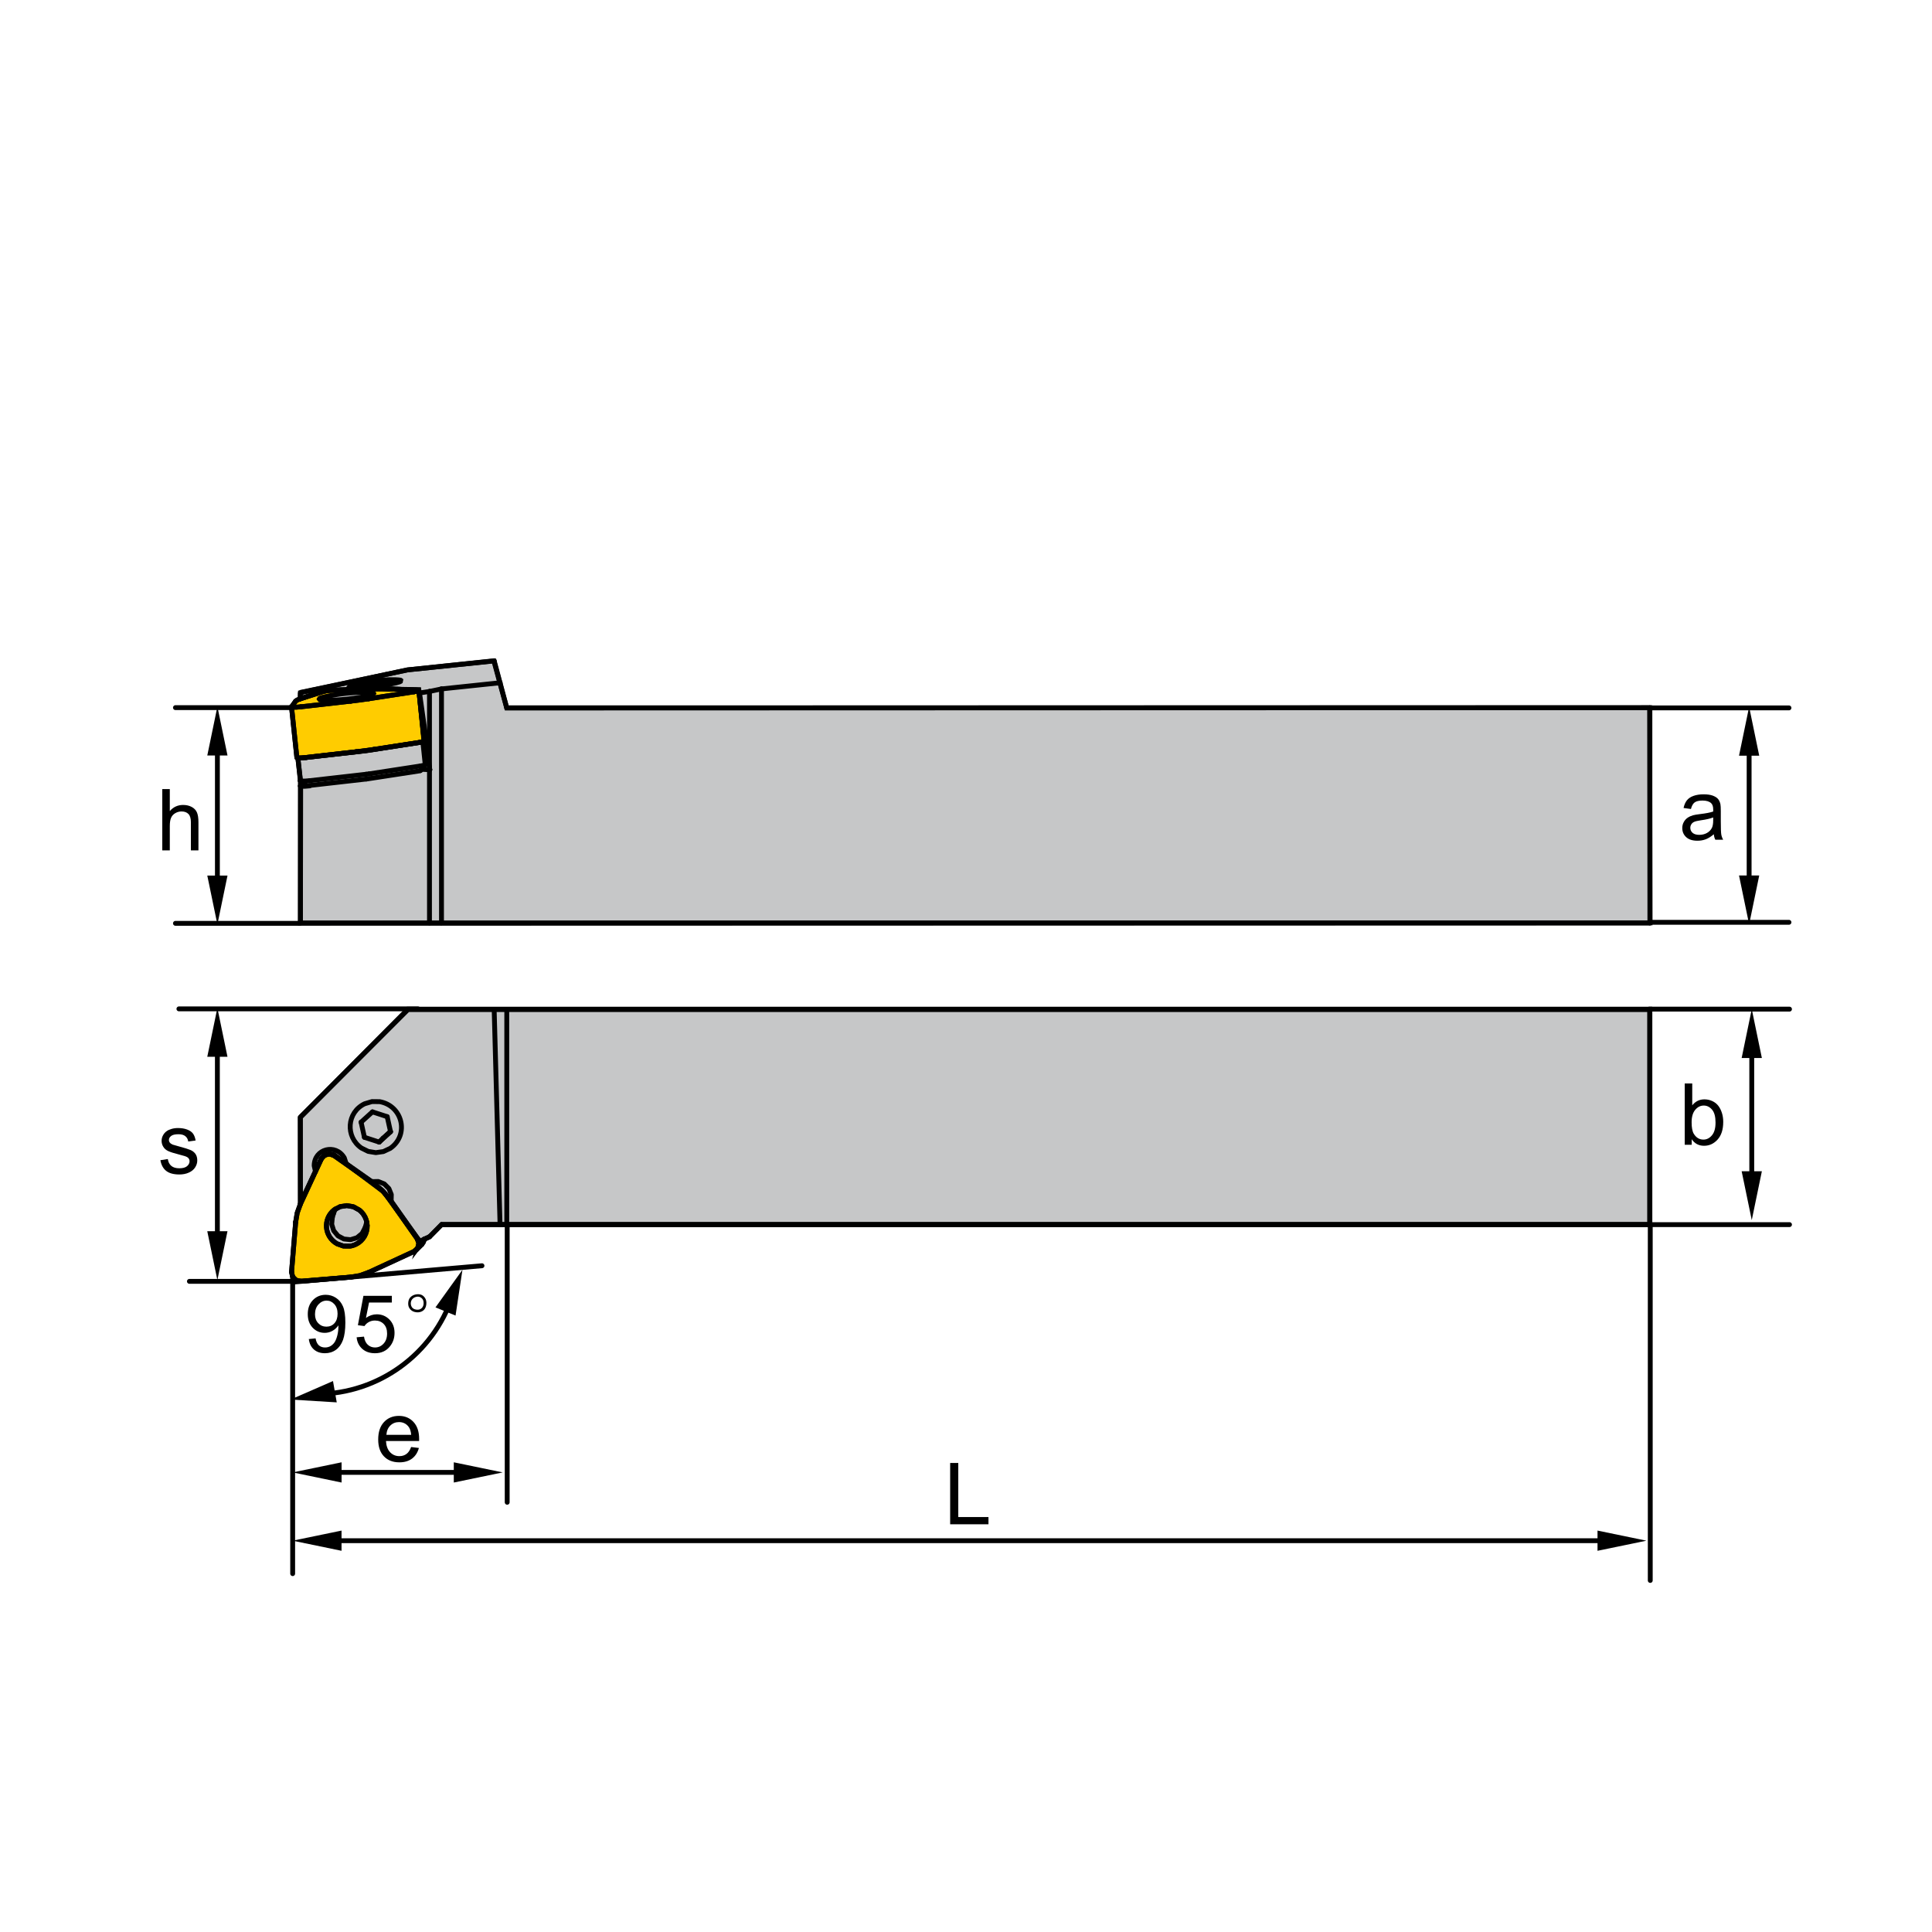 <?xml version="1.0" encoding="iso-8859-1"?>
<!-- Generator: Adobe Illustrator 27.1.1, SVG Export Plug-In . SVG Version: 6.00 Build 0)  -->
<svg version="1.1" xmlns="http://www.w3.org/2000/svg" xmlns:xlink="http://www.w3.org/1999/xlink" x="0px" y="0px"
	 viewBox="0 0 800 800" style="enable-background:new 0 0 800 800;" xml:space="preserve">
<g id="DRW_x5F_ZCC_x5F_Turning_x5F_Toolholder_x5F_PWLN_x5F_95.svg">
	<path style="fill:#FFCC00;" d="M125.732,474.44h49.648v37.768l-3.24,5.828l-22.531,10.152l-24.17,2.254
		c-3.29,0.324-4.815-1.129-4.554-4.351l1.84-22.594l2.304-6.493"/>
	<path style="fill:none;stroke:#FFED00;stroke-width:0.018;stroke-miterlimit:22.926;" d="M125.732,474.44h49.648v37.768
		l-3.24,5.828l-22.531,10.152l-24.17,2.254c-3.29,0.324-4.815-1.129-4.554-4.351l1.84-22.594l2.304-6.493L125.732,474.44z"/>
	<path style="fill:#C6C7C8;" d="M143.583,499.289c4.662,0,8.451,3.704,8.451,8.267c0,4.572-3.789,8.275-8.451,8.275
		c-4.662,0-8.451-3.703-8.451-8.275C135.132,502.993,138.921,499.289,143.583,499.289"/>
	<path style="fill:none;stroke:#000000;stroke-width:1.022;stroke-miterlimit:22.926;" d="M143.583,499.289
		c4.662,0,8.451,3.704,8.451,8.267c0,4.572-3.789,8.275-8.451,8.275c-4.662,0-8.451-3.703-8.451-8.275
		C135.132,502.993,138.921,499.289,143.583,499.289z"/>
	<polyline style="fill:#FFCC00;" points="125.88,288.46 140.91,284.149 177.599,284.324 177.599,323.33 138.584,323.33 
		122.933,313.619 120.678,292.73 122.564,290.084 	"/>
	<polygon style="fill:none;stroke:#FFED00;stroke-width:0.018;stroke-miterlimit:22.926;" points="125.88,288.46 140.91,284.149 
		177.599,284.324 177.599,323.33 138.584,323.33 122.933,313.619 120.678,292.73 122.564,290.084 	"/>
	<path style="fill:#C6C7C8;" d="M143.066,287.326c5.98-0.639,10.831-0.63,10.831,0.023c0,0.653-4.851,1.701-10.831,2.34
		c-5.976,0.639-10.827,0.63-10.827-0.023S137.09,287.969,143.066,287.326"/>
	<path style="fill:none;stroke:#000000;stroke-width:1.022;stroke-miterlimit:22.926;" d="M143.066,287.326
		c5.98-0.639,10.831-0.63,10.831,0.023c0,0.653-4.851,1.701-10.831,2.34c-5.976,0.639-10.827,0.63-10.827-0.023
		S137.09,287.969,143.066,287.326z"/>
	<polyline style="fill:#C6C7C8;" points="204.5,273.691 209.819,293.189 683.106,293.041 683.255,382.145 124.413,382.289 
		124.508,323.744 123.338,314.042 152.016,310.816 175.578,307.121 173.418,285.548 152.709,285.211 135.492,285.908 
		124.287,289.382 124.391,286.826 168.549,277.403 	"/>
	<g>
		<polygon style="fill:none;stroke:#000000;stroke-width:2;stroke-miterlimit:22.926;" points="204.5,273.691 209.819,293.189 
			683.106,293.041 683.255,382.145 124.413,382.289 124.508,323.744 123.338,314.042 152.016,310.816 175.578,307.121 
			173.418,285.548 152.709,285.211 135.492,285.908 124.287,289.382 124.391,286.826 168.549,277.403 		"/>
	</g>
	<path style="fill:#C6C7C8;" d="M168.896,417.875l514.215-0.004v89.105H182.936l-5.062,5.179l-2.174,1.035l-2.731,3.586l0.792-2.858
		l-14.814-20.326l-20.695-15.512c-1.566-0.572-4.104-0.211-5.269,1.967l-8.577,18.094l-0.076-35.464"/>
	<path style="fill:none;stroke:#000000;stroke-width:2;stroke-miterlimit:22.926;" d="M168.896,417.875l514.215-0.004v89.105
		H182.936l-5.062,5.179l-2.174,1.035l-2.731,3.586l0.792-2.858l-14.814-20.326l-20.695-15.512c-1.566-0.572-4.104-0.211-5.269,1.967
		l-8.577,18.094l-0.076-35.464L168.896,417.875z"/>
	<g>
		
			<line style="fill:none;stroke:#000000;stroke-width:2.011;stroke-linecap:round;stroke-linejoin:bevel;stroke-miterlimit:22.926;" x1="145.037" y1="283.969" x2="143.709" y2="285.593"/>
		
			<line style="fill:none;stroke:#000000;stroke-width:2.011;stroke-linecap:round;stroke-linejoin:bevel;stroke-miterlimit:22.926;" x1="123.369" y1="313.817" x2="124.364" y2="323.29"/>
		
			<line style="fill:none;stroke:#000000;stroke-width:2.011;stroke-linecap:round;stroke-linejoin:bevel;stroke-miterlimit:22.926;" x1="124.395" y1="323.33" x2="126.821" y2="325.274"/>
		
			<line style="fill:none;stroke:#000000;stroke-width:2.011;stroke-linecap:round;stroke-linejoin:bevel;stroke-miterlimit:22.926;" x1="176.078" y1="316.621" x2="175.088" y2="307.153"/>
		
			<line style="fill:none;stroke:#000000;stroke-width:2.011;stroke-linecap:round;stroke-linejoin:bevel;stroke-miterlimit:22.926;" x1="174.089" y1="319.078" x2="176.064" y2="316.661"/>
		
			<line style="fill:none;stroke:#000000;stroke-width:2.011;stroke-linecap:round;stroke-linejoin:bevel;stroke-miterlimit:22.926;" x1="120.714" y1="292.717" x2="122.924" y2="313.687"/>
		
			<line style="fill:none;stroke:#000000;stroke-width:2.011;stroke-linecap:round;stroke-linejoin:bevel;stroke-miterlimit:22.926;" x1="175.659" y1="306.883" x2="173.45" y2="285.909"/>
		
			<line style="fill:none;stroke:#000000;stroke-width:2.011;stroke-linecap:round;stroke-linejoin:bevel;stroke-miterlimit:22.926;" x1="120.714" y1="292.717" x2="122.924" y2="313.687"/>
		
			<line style="fill:none;stroke:#000000;stroke-width:2.011;stroke-linecap:round;stroke-linejoin:bevel;stroke-miterlimit:22.926;" x1="175.659" y1="306.883" x2="173.45" y2="285.909"/>
		
			<line style="fill:none;stroke:#000000;stroke-width:2.011;stroke-linecap:round;stroke-linejoin:bevel;stroke-miterlimit:22.926;" x1="154.226" y1="282.457" x2="149.514" y2="283.407"/>
		
			<line style="fill:none;stroke:#000000;stroke-width:2.011;stroke-linecap:round;stroke-linejoin:bevel;stroke-miterlimit:22.926;" x1="160.332" y1="282.03" x2="154.226" y2="282.457"/>
		
			<line style="fill:none;stroke:#000000;stroke-width:2.011;stroke-linecap:round;stroke-linejoin:bevel;stroke-miterlimit:22.926;" x1="161.714" y1="282.534" x2="160.332" y2="282.03"/>
		
			<line style="fill:none;stroke:#000000;stroke-width:2.011;stroke-linecap:round;stroke-linejoin:bevel;stroke-miterlimit:22.926;" x1="157.007" y1="283.483" x2="161.714" y2="282.534"/>
		
			<line style="fill:none;stroke:#000000;stroke-width:2.011;stroke-linecap:round;stroke-linejoin:bevel;stroke-miterlimit:22.926;" x1="150.9" y1="283.915" x2="157.007" y2="283.483"/>
		
			<line style="fill:none;stroke:#000000;stroke-width:2.011;stroke-linecap:round;stroke-linejoin:bevel;stroke-miterlimit:22.926;" x1="149.514" y1="283.407" x2="150.9" y2="283.915"/>
		
			<path style="fill:none;stroke:#000000;stroke-width:2.011;stroke-linecap:round;stroke-linejoin:bevel;stroke-miterlimit:22.926;" d="
			M155.612,284.086l-3.132,0.279l-2.839,0.153l-2.335,0.014l-1.579-0.122l-0.697-0.252l0.229-0.356
			c4.554-1.665,15.935-2.88,20.722-2.156l0.23,0.306l-0.706,0.396l-1.58,0.455l-2.326,0.468l-2.844,0.441L155.612,284.086z"/>
		
			<line style="fill:none;stroke:#000000;stroke-width:2.011;stroke-linecap:round;stroke-linejoin:bevel;stroke-miterlimit:22.926;" x1="160.404" y1="282.799" x2="160.332" y2="282.03"/>
		
			<line style="fill:none;stroke:#000000;stroke-width:2.011;stroke-linecap:round;stroke-linejoin:bevel;stroke-miterlimit:22.926;" x1="128.243" y1="323.259" x2="151.634" y2="320.595"/>
		
			<line style="fill:none;stroke:#000000;stroke-width:2.011;stroke-linecap:round;stroke-linejoin:bevel;stroke-miterlimit:22.926;" x1="152.817" y1="320.442" x2="174.053" y2="317.18"/>
		
			<polyline style="fill:none;stroke:#000000;stroke-width:2.011;stroke-linecap:round;stroke-linejoin:bevel;stroke-miterlimit:22.926;" points="
			151.656,322.584 128.261,325.243 127.302,325.316 126.821,325.275 		"/>
		
			<polyline style="fill:none;stroke:#000000;stroke-width:2.011;stroke-linecap:round;stroke-linejoin:bevel;stroke-miterlimit:22.926;" points="
			174.089,319.079 173.859,319.164 173.337,319.268 152.102,322.53 151.877,322.557 151.656,322.584 		"/>
		
			<polyline style="fill:none;stroke:#000000;stroke-width:2.011;stroke-linecap:round;stroke-linejoin:bevel;stroke-miterlimit:22.926;" points="
			124.364,323.29 124.908,323.43 126.344,323.416 128.243,323.259 		"/>
		
			<polyline style="fill:none;stroke:#000000;stroke-width:2.011;stroke-linecap:round;stroke-linejoin:bevel;stroke-miterlimit:22.926;" points="
			174.053,317.18 175.538,316.883 176.078,316.622 		"/>
		
			<polyline style="fill:none;stroke:#000000;stroke-width:2.011;stroke-linecap:round;stroke-linejoin:bevel;stroke-miterlimit:22.926;" points="
			151.634,320.595 152.237,320.523 152.817,320.442 		"/>
		
			<line style="fill:none;stroke:#000000;stroke-width:2.011;stroke-linecap:round;stroke-linejoin:bevel;stroke-miterlimit:22.926;" x1="172.802" y1="285.765" x2="160.805" y2="285.234"/>
		
			<line style="fill:none;stroke:#000000;stroke-width:2.011;stroke-linecap:round;stroke-linejoin:bevel;stroke-miterlimit:22.926;" x1="155.328" y1="285.234" x2="138.246" y2="285.765"/>
		
			<line style="fill:none;stroke:#000000;stroke-width:2.011;stroke-linecap:round;stroke-linejoin:bevel;stroke-miterlimit:22.926;" x1="133.049" y1="286.458" x2="124.373" y2="289.347"/>
		
			<line style="fill:none;stroke:#000000;stroke-width:2.011;stroke-linecap:round;stroke-linejoin:bevel;stroke-miterlimit:22.926;" x1="122.429" y1="290.328" x2="120.723" y2="292.681"/>
		
			<line style="fill:none;stroke:#000000;stroke-width:2.011;stroke-linecap:round;stroke-linejoin:bevel;stroke-miterlimit:22.926;" x1="126.767" y1="313.651" x2="147.449" y2="311.298"/>
		
			<line style="fill:none;stroke:#000000;stroke-width:2.011;stroke-linecap:round;stroke-linejoin:bevel;stroke-miterlimit:22.926;" x1="124.557" y1="292.681" x2="145.239" y2="290.328"/>
		
			<line style="fill:none;stroke:#000000;stroke-width:2.011;stroke-linecap:round;stroke-linejoin:bevel;stroke-miterlimit:22.926;" x1="152.664" y1="289.347" x2="171.434" y2="286.458"/>
		
			<line style="fill:none;stroke:#000000;stroke-width:2.011;stroke-linecap:round;stroke-linejoin:bevel;stroke-miterlimit:22.926;" x1="154.865" y1="310.312" x2="173.643" y2="307.437"/>
		
			<polyline style="fill:none;stroke:#000000;stroke-width:2.011;stroke-linecap:round;stroke-linejoin:bevel;stroke-miterlimit:22.926;" points="
			154.865,310.312 151.242,310.834 147.449,311.298 		"/>
		
			<polyline style="fill:none;stroke:#000000;stroke-width:2.011;stroke-linecap:round;stroke-linejoin:bevel;stroke-miterlimit:22.926;" points="
			126.767,313.651 124.881,313.813 123.464,313.831 122.924,313.688 		"/>
		
			<polyline style="fill:none;stroke:#000000;stroke-width:2.011;stroke-linecap:round;stroke-linejoin:bevel;stroke-miterlimit:22.926;" points="
			175.659,306.883 175.119,307.135 173.643,307.437 		"/>
		
			<path style="fill:none;stroke:#000000;stroke-width:2.011;stroke-linecap:round;stroke-linejoin:bevel;stroke-miterlimit:22.926;" d="
			M143.475,289.509l-3.236,0.284l-2.974,0.166l-2.461,0.032l-1.764-0.099l-0.923-0.238v-0.342l0.923-0.423
			c5.886-1.584,14.787-2.525,20.871-2.174l0.914,0.234v0.338l-0.914,0.427l-1.764,0.477l-2.475,0.477l-2.961,0.454L143.475,289.509z
			"/>
		
			<polyline style="fill:none;stroke:#000000;stroke-width:2.011;stroke-linecap:round;stroke-linejoin:bevel;stroke-miterlimit:22.926;" points="
			145.239,290.328 149.046,289.86 152.664,289.347 		"/>
		
			<polyline style="fill:none;stroke:#000000;stroke-width:2.011;stroke-linecap:round;stroke-linejoin:bevel;stroke-miterlimit:22.926;" points="
			171.434,286.458 172.937,286.161 173.45,285.9 172.802,285.765 		"/>
		
			<polyline style="fill:none;stroke:#000000;stroke-width:2.011;stroke-linecap:round;stroke-linejoin:bevel;stroke-miterlimit:22.926;" points="
			160.805,285.234 158.303,285.184 155.328,285.234 		"/>
		
			<polyline style="fill:none;stroke:#000000;stroke-width:2.011;stroke-linecap:round;stroke-linejoin:bevel;stroke-miterlimit:22.926;" points="
			138.246,285.765 136.334,285.9 134.385,286.161 133.049,286.458 		"/>
		
			<polyline style="fill:none;stroke:#000000;stroke-width:2.011;stroke-linecap:round;stroke-linejoin:bevel;stroke-miterlimit:22.926;" points="
			124.373,289.347 123.068,289.86 122.429,290.328 		"/>
		
			<polyline style="fill:none;stroke:#000000;stroke-width:2.011;stroke-linecap:round;stroke-linejoin:bevel;stroke-miterlimit:22.926;" points="
			120.723,292.681 121.151,292.848 122.582,292.848 124.557,292.681 		"/>
		
			<line style="fill:none;stroke:#000000;stroke-width:2.011;stroke-linecap:round;stroke-linejoin:bevel;stroke-miterlimit:22.926;" x1="172.802" y1="285.765" x2="160.805" y2="285.234"/>
		
			<line style="fill:none;stroke:#000000;stroke-width:2.011;stroke-linecap:round;stroke-linejoin:bevel;stroke-miterlimit:22.926;" x1="155.328" y1="285.234" x2="138.246" y2="285.765"/>
		
			<line style="fill:none;stroke:#000000;stroke-width:2.011;stroke-linecap:round;stroke-linejoin:bevel;stroke-miterlimit:22.926;" x1="133.049" y1="286.458" x2="124.373" y2="289.347"/>
		
			<line style="fill:none;stroke:#000000;stroke-width:2.011;stroke-linecap:round;stroke-linejoin:bevel;stroke-miterlimit:22.926;" x1="122.429" y1="290.328" x2="120.723" y2="292.681"/>
		
			<line style="fill:none;stroke:#000000;stroke-width:2.011;stroke-linecap:round;stroke-linejoin:bevel;stroke-miterlimit:22.926;" x1="126.767" y1="313.651" x2="147.449" y2="311.298"/>
		
			<line style="fill:none;stroke:#000000;stroke-width:2.011;stroke-linecap:round;stroke-linejoin:bevel;stroke-miterlimit:22.926;" x1="124.557" y1="292.681" x2="145.239" y2="290.328"/>
		
			<line style="fill:none;stroke:#000000;stroke-width:2.011;stroke-linecap:round;stroke-linejoin:bevel;stroke-miterlimit:22.926;" x1="152.664" y1="289.347" x2="171.434" y2="286.458"/>
		
			<line style="fill:none;stroke:#000000;stroke-width:2.011;stroke-linecap:round;stroke-linejoin:bevel;stroke-miterlimit:22.926;" x1="154.865" y1="310.312" x2="173.643" y2="307.437"/>
		
			<polyline style="fill:none;stroke:#000000;stroke-width:2.011;stroke-linecap:round;stroke-linejoin:bevel;stroke-miterlimit:22.926;" points="
			154.865,310.312 151.242,310.834 147.449,311.298 		"/>
		
			<polyline style="fill:none;stroke:#000000;stroke-width:2.011;stroke-linecap:round;stroke-linejoin:bevel;stroke-miterlimit:22.926;" points="
			126.767,313.651 124.881,313.813 123.464,313.831 122.924,313.688 		"/>
		
			<polyline style="fill:none;stroke:#000000;stroke-width:2.011;stroke-linecap:round;stroke-linejoin:bevel;stroke-miterlimit:22.926;" points="
			175.659,306.883 175.119,307.135 173.643,307.437 		"/>
		
			<polyline style="fill:none;stroke:#000000;stroke-width:2.011;stroke-linecap:round;stroke-linejoin:bevel;stroke-miterlimit:22.926;" points="
			145.239,290.328 149.046,289.86 152.664,289.347 		"/>
		
			<polyline style="fill:none;stroke:#000000;stroke-width:2.011;stroke-linecap:round;stroke-linejoin:bevel;stroke-miterlimit:22.926;" points="
			171.434,286.458 172.937,286.161 173.45,285.9 172.802,285.765 		"/>
		
			<polyline style="fill:none;stroke:#000000;stroke-width:2.011;stroke-linecap:round;stroke-linejoin:bevel;stroke-miterlimit:22.926;" points="
			160.805,285.234 158.303,285.184 155.328,285.234 		"/>
		
			<polyline style="fill:none;stroke:#000000;stroke-width:2.011;stroke-linecap:round;stroke-linejoin:bevel;stroke-miterlimit:22.926;" points="
			138.246,285.765 136.334,285.9 134.385,286.161 133.049,286.458 		"/>
		
			<polyline style="fill:none;stroke:#000000;stroke-width:2.011;stroke-linecap:round;stroke-linejoin:bevel;stroke-miterlimit:22.926;" points="
			124.373,289.347 123.068,289.86 122.429,290.328 		"/>
		
			<polyline style="fill:none;stroke:#000000;stroke-width:2.011;stroke-linecap:round;stroke-linejoin:bevel;stroke-miterlimit:22.926;" points="
			120.723,292.681 121.151,292.848 122.582,292.848 124.557,292.681 		"/>
		
			<line style="fill:none;stroke:#000000;stroke-width:2.011;stroke-linecap:round;stroke-linejoin:bevel;stroke-miterlimit:22.926;" x1="173.715" y1="286.948" x2="173.558" y2="286.944"/>
		
			<line style="fill:none;stroke:#000000;stroke-width:2.011;stroke-linecap:round;stroke-linejoin:bevel;stroke-miterlimit:22.926;" x1="177.837" y1="286.314" x2="173.715" y2="286.949"/>
		
			<line style="fill:none;stroke:#000000;stroke-width:2.011;stroke-linecap:round;stroke-linejoin:bevel;stroke-miterlimit:22.926;" x1="182.814" y1="285.266" x2="177.837" y2="286.314"/>
		
			<line style="fill:none;stroke:#000000;stroke-width:2.011;stroke-linecap:round;stroke-linejoin:bevel;stroke-miterlimit:22.926;" x1="207.06" y1="282.719" x2="182.814" y2="285.266"/>
		
			<line style="fill:none;stroke:#000000;stroke-width:2.011;stroke-linecap:round;stroke-linejoin:bevel;stroke-miterlimit:22.926;" x1="204.626" y1="273.611" x2="207.06" y2="282.719"/>
		
			<polyline style="fill:none;stroke:#000000;stroke-width:2.011;stroke-linecap:round;stroke-linejoin:bevel;stroke-miterlimit:22.926;" points="
			204.626,273.611 168.936,277.368 124.382,286.724 124.382,289.343 		"/>
		
			<line style="fill:none;stroke:#000000;stroke-width:2.011;stroke-linecap:round;stroke-linejoin:bevel;stroke-miterlimit:22.926;" x1="175.128" y1="307.59" x2="176.681" y2="307.663"/>
		
			<polyline style="fill:none;stroke:#000000;stroke-width:2.011;stroke-linecap:round;stroke-linejoin:bevel;stroke-miterlimit:22.926;" points="
			175.128,307.626 176.514,307.69 176.681,307.663 		"/>
		
			<line style="fill:none;stroke:#000000;stroke-width:2.011;stroke-linecap:round;stroke-linejoin:bevel;stroke-miterlimit:22.926;" x1="173.715" y1="286.949" x2="176.681" y2="307.663"/>
		
			<line style="fill:none;stroke:#000000;stroke-width:2.011;stroke-linecap:round;stroke-linejoin:bevel;stroke-miterlimit:22.926;" x1="174.507" y1="318.557" x2="177.963" y2="318.719"/>
		
			<line style="fill:none;stroke:#000000;stroke-width:2.011;stroke-linecap:round;stroke-linejoin:bevel;stroke-miterlimit:22.926;" x1="177.837" y1="317.513" x2="177.963" y2="318.719"/>
		
			<line style="fill:none;stroke:#000000;stroke-width:2.011;stroke-linecap:round;stroke-linejoin:bevel;stroke-miterlimit:22.926;" x1="176.514" y1="307.69" x2="177.837" y2="317.513"/>
		
			<polyline style="fill:none;stroke:#000000;stroke-width:2.011;stroke-linecap:round;stroke-linejoin:bevel;stroke-miterlimit:22.926;" points="
			124.382,323.318 124.382,323.363 124.422,323.35 		"/>
		
			<line style="fill:none;stroke:#000000;stroke-width:2.011;stroke-linecap:round;stroke-linejoin:bevel;stroke-miterlimit:22.926;" x1="209.841" y1="293.083" x2="683.183" y2="293.083"/>
		
			<line style="fill:none;stroke:#000000;stroke-width:2.011;stroke-linecap:round;stroke-linejoin:bevel;stroke-miterlimit:22.926;" x1="209.841" y1="293.083" x2="207.06" y2="282.719"/>
		
			<line style="fill:none;stroke:#000000;stroke-width:2.011;stroke-linecap:round;stroke-linejoin:bevel;stroke-miterlimit:22.926;" x1="683.183" y1="382.183" x2="683.183" y2="293.083"/>
		
			<line style="fill:none;stroke:#000000;stroke-width:2.011;stroke-linecap:round;stroke-linejoin:bevel;stroke-miterlimit:22.926;" x1="182.814" y1="382.183" x2="683.183" y2="382.183"/>
		
			<polyline style="fill:none;stroke:#000000;stroke-width:2.011;stroke-linecap:round;stroke-linejoin:bevel;stroke-miterlimit:22.926;" points="
			182.814,285.266 182.814,382.183 177.837,382.183 152.021,382.183 128.234,382.183 124.382,382.183 		"/>
		
			<line style="fill:none;stroke:#000000;stroke-width:2.011;stroke-linecap:round;stroke-linejoin:bevel;stroke-miterlimit:22.926;" x1="177.837" y1="318.742" x2="177.837" y2="382.183"/>
		
			<polyline style="fill:none;stroke:#000000;stroke-width:2.011;stroke-linecap:round;stroke-linejoin:bevel;stroke-miterlimit:22.926;" points="
			124.382,325.442 124.908,325.591 126.33,325.577 128.234,325.415 		"/>
		
			<line style="fill:none;stroke:#000000;stroke-width:2.011;stroke-linecap:round;stroke-linejoin:bevel;stroke-miterlimit:22.926;" x1="124.382" y1="325.442" x2="124.382" y2="382.183"/>
		
			<line style="fill:none;stroke:#000000;stroke-width:2.011;stroke-linecap:round;stroke-linejoin:bevel;stroke-miterlimit:22.926;" x1="177.837" y1="286.315" x2="177.837" y2="317.514"/>
		
			<line style="fill:none;stroke:#000000;stroke-width:2.011;stroke-linecap:round;stroke-linejoin:bevel;stroke-miterlimit:22.926;" x1="124.382" y1="325.442" x2="124.382" y2="323.363"/>
		
			<line style="fill:none;stroke:#000000;stroke-width:2.011;stroke-linecap:round;stroke-linejoin:bevel;stroke-miterlimit:22.926;" x1="177.837" y1="318.742" x2="177.963" y2="318.72"/>
		
			<line style="fill:none;stroke:#000000;stroke-width:2.011;stroke-linecap:round;stroke-linejoin:bevel;stroke-miterlimit:22.926;" x1="172.433" y1="517.507" x2="174.642" y2="515.306"/>
		
			<line style="fill:none;stroke:#000000;stroke-width:2.011;stroke-linecap:round;stroke-linejoin:bevel;stroke-miterlimit:22.926;" x1="172.433" y1="517.507" x2="174.642" y2="515.306"/>
		
			<line style="fill:none;stroke:#000000;stroke-width:2.011;stroke-linecap:round;stroke-linejoin:bevel;stroke-miterlimit:22.926;" x1="154.226" y1="460.402" x2="149.514" y2="464.663"/>
		
			<line style="fill:none;stroke:#000000;stroke-width:2.011;stroke-linecap:round;stroke-linejoin:bevel;stroke-miterlimit:22.926;" x1="160.332" y1="462.386" x2="154.226" y2="460.402"/>
		
			<line style="fill:none;stroke:#000000;stroke-width:2.011;stroke-linecap:round;stroke-linejoin:bevel;stroke-miterlimit:22.926;" x1="161.714" y1="468.641" x2="160.332" y2="462.386"/>
		
			<line style="fill:none;stroke:#000000;stroke-width:2.011;stroke-linecap:round;stroke-linejoin:bevel;stroke-miterlimit:22.926;" x1="157.007" y1="472.912" x2="161.714" y2="468.641"/>
		
			<line style="fill:none;stroke:#000000;stroke-width:2.011;stroke-linecap:round;stroke-linejoin:bevel;stroke-miterlimit:22.926;" x1="150.9" y1="470.927" x2="157.007" y2="472.912"/>
		
			<line style="fill:none;stroke:#000000;stroke-width:2.011;stroke-linecap:round;stroke-linejoin:bevel;stroke-miterlimit:22.926;" x1="149.514" y1="464.663" x2="150.9" y2="470.927"/>
		
			<path style="fill:none;stroke:#000000;stroke-width:2.011;stroke-linecap:round;stroke-linejoin:bevel;stroke-miterlimit:22.926;" d="
			M155.612,477.281l-3.132-0.508l-2.839-1.404c-6.7-4.662-6.066-14.765,1.364-18.328l3.028-0.904l3.168,0.032
			c9.508,1.669,12.388,13.77,4.396,19.332l-2.844,1.336L155.612,477.281z"/>
		
			<line style="fill:none;stroke:#000000;stroke-width:2.011;stroke-linecap:round;stroke-linejoin:bevel;stroke-miterlimit:22.926;" x1="158.622" y1="471.296" x2="157.007" y2="472.912"/>
		
			<line style="fill:none;stroke:#000000;stroke-width:2.011;stroke-linecap:round;stroke-linejoin:bevel;stroke-miterlimit:22.926;" x1="158.622" y1="471.296" x2="161.687" y2="468.515"/>
		
			<polyline style="fill:none;stroke:#000000;stroke-width:2.011;stroke-linecap:round;stroke-linejoin:bevel;stroke-miterlimit:22.926;" points="
			152.034,507.503 151.202,508.331 149.915,510.77 147.8,512.516 145.154,513.322 142.404,513.043 139.947,511.733 138.174,509.591 
			137.351,506.941 137.603,504.187 		"/>
		
			<polyline style="fill:none;stroke:#000000;stroke-width:2.011;stroke-linecap:round;stroke-linejoin:bevel;stroke-miterlimit:22.926;" points="
			151.935,506.401 151.697,506.635 151.202,508.331 		"/>
		
			<polyline style="fill:none;stroke:#000000;stroke-width:2.011;stroke-linecap:round;stroke-linejoin:bevel;stroke-miterlimit:22.926;" points="
			138.098,502.495 138.498,501.46 139.047,500.501 		"/>
		
			<polyline style="fill:none;stroke:#000000;stroke-width:2.011;stroke-linecap:round;stroke-linejoin:bevel;stroke-miterlimit:22.926;" points="
			151.85,505.987 151.791,506.32 151.697,506.635 		"/>
		
			<line style="fill:none;stroke:#000000;stroke-width:2.011;stroke-linecap:round;stroke-linejoin:bevel;stroke-miterlimit:22.926;" x1="137.603" y1="504.187" x2="138.098" y2="502.495"/>
		
			<polyline style="fill:none;stroke:#000000;stroke-width:2.011;stroke-linecap:round;stroke-linejoin:bevel;stroke-miterlimit:22.926;" points="
			175.61,513.412 175.7,513.227 175.794,513.052 		"/>
		
			<line style="fill:none;stroke:#000000;stroke-width:2.011;stroke-linecap:round;stroke-linejoin:bevel;stroke-miterlimit:22.926;" x1="172.802" y1="513.006" x2="160.805" y2="495.929"/>
		
			<line style="fill:none;stroke:#000000;stroke-width:2.011;stroke-linecap:round;stroke-linejoin:bevel;stroke-miterlimit:22.926;" x1="172.802" y1="513.006" x2="172.919" y2="512.885"/>
		
			<line style="fill:none;stroke:#000000;stroke-width:2.011;stroke-linecap:round;stroke-linejoin:bevel;stroke-miterlimit:22.926;" x1="155.328" y1="490.461" x2="138.246" y2="478.451"/>
		
			<line style="fill:none;stroke:#000000;stroke-width:2.011;stroke-linecap:round;stroke-linejoin:bevel;stroke-miterlimit:22.926;" x1="133.049" y1="479.819" x2="124.373" y2="498.598"/>
		
			<line style="fill:none;stroke:#000000;stroke-width:2.011;stroke-linecap:round;stroke-linejoin:bevel;stroke-miterlimit:22.926;" x1="122.429" y1="506.013" x2="120.723" y2="526.695"/>
		
			<line style="fill:none;stroke:#000000;stroke-width:2.011;stroke-linecap:round;stroke-linejoin:bevel;stroke-miterlimit:22.926;" x1="124.557" y1="530.529" x2="145.239" y2="528.828"/>
		
			<line style="fill:none;stroke:#000000;stroke-width:2.011;stroke-linecap:round;stroke-linejoin:bevel;stroke-miterlimit:22.926;" x1="152.664" y1="526.88" x2="171.434" y2="518.209"/>
		
			<polyline style="fill:none;stroke:#000000;stroke-width:2.011;stroke-linecap:round;stroke-linejoin:bevel;stroke-miterlimit:22.926;" points="
			175.65,513.119 175.344,514.298 174.642,515.306 		"/>
		
			<polyline style="fill:none;stroke:#000000;stroke-width:2.011;stroke-linecap:round;stroke-linejoin:bevel;stroke-miterlimit:22.926;" points="
			145.239,528.829 149.046,528.185 152.664,526.88 		"/>
		
			<polyline style="fill:none;stroke:#000000;stroke-width:2.011;stroke-linecap:round;stroke-linejoin:bevel;stroke-miterlimit:22.926;" points="
			171.434,518.209 172.937,516.868 173.45,514.928 172.802,513.007 		"/>
		
			<polyline style="fill:none;stroke:#000000;stroke-width:2.011;stroke-linecap:round;stroke-linejoin:bevel;stroke-miterlimit:22.926;" points="
			160.805,495.929 158.303,492.955 155.328,490.462 		"/>
		
			<polyline style="fill:none;stroke:#000000;stroke-width:2.011;stroke-linecap:round;stroke-linejoin:bevel;stroke-miterlimit:22.926;" points="
			138.246,478.451 136.334,477.808 134.385,478.326 133.049,479.819 		"/>
		
			<polyline style="fill:none;stroke:#000000;stroke-width:2.011;stroke-linecap:round;stroke-linejoin:bevel;stroke-miterlimit:22.926;" points="
			124.373,498.598 123.068,502.221 122.429,506.014 		"/>
		
			<polyline style="fill:none;stroke:#000000;stroke-width:2.011;stroke-linecap:round;stroke-linejoin:bevel;stroke-miterlimit:22.926;" points="
			120.723,526.696 121.151,528.672 122.582,530.103 124.557,530.53 		"/>
		
			<path style="fill:none;stroke:#000000;stroke-width:2.011;stroke-linecap:round;stroke-linejoin:bevel;stroke-miterlimit:22.926;" d="
			M143.601,499.219l-2.741,0.423l-2.443,1.291c-4.828,3.785-4.149,11.142,1.17,14.098l2.619,0.94l2.786,0.027
			c7.335-1.269,9.54-10.309,3.794-14.953l-2.448-1.35L143.601,499.219z"/>
		
			<line style="fill:none;stroke:#000000;stroke-width:2.011;stroke-linecap:round;stroke-linejoin:bevel;stroke-miterlimit:22.926;" x1="172.802" y1="513.007" x2="160.805" y2="495.93"/>
		
			<line style="fill:none;stroke:#000000;stroke-width:2.011;stroke-linecap:round;stroke-linejoin:bevel;stroke-miterlimit:22.926;" x1="172.802" y1="513.007" x2="172.919" y2="512.886"/>
		
			<line style="fill:none;stroke:#000000;stroke-width:2.011;stroke-linecap:round;stroke-linejoin:bevel;stroke-miterlimit:22.926;" x1="155.328" y1="490.462" x2="138.246" y2="478.452"/>
		
			<line style="fill:none;stroke:#000000;stroke-width:2.011;stroke-linecap:round;stroke-linejoin:bevel;stroke-miterlimit:22.926;" x1="133.049" y1="479.819" x2="124.373" y2="498.598"/>
		
			<line style="fill:none;stroke:#000000;stroke-width:2.011;stroke-linecap:round;stroke-linejoin:bevel;stroke-miterlimit:22.926;" x1="122.429" y1="506.014" x2="120.723" y2="526.696"/>
		
			<line style="fill:none;stroke:#000000;stroke-width:2.011;stroke-linecap:round;stroke-linejoin:bevel;stroke-miterlimit:22.926;" x1="124.557" y1="530.53" x2="145.239" y2="528.829"/>
		
			<line style="fill:none;stroke:#000000;stroke-width:2.011;stroke-linecap:round;stroke-linejoin:bevel;stroke-miterlimit:22.926;" x1="152.664" y1="526.88" x2="171.434" y2="518.209"/>
		
			<polyline style="fill:none;stroke:#000000;stroke-width:2.011;stroke-linecap:round;stroke-linejoin:bevel;stroke-miterlimit:22.926;" points="
			175.65,513.12 175.344,514.299 174.642,515.307 		"/>
		
			<polyline style="fill:none;stroke:#000000;stroke-width:2.011;stroke-linecap:round;stroke-linejoin:bevel;stroke-miterlimit:22.926;" points="
			145.239,528.829 149.046,528.186 152.664,526.881 		"/>
		
			<polyline style="fill:none;stroke:#000000;stroke-width:2.011;stroke-linecap:round;stroke-linejoin:bevel;stroke-miterlimit:22.926;" points="
			171.434,518.209 172.937,516.868 173.45,514.929 172.802,513.008 		"/>
		
			<polyline style="fill:none;stroke:#000000;stroke-width:2.011;stroke-linecap:round;stroke-linejoin:bevel;stroke-miterlimit:22.926;" points="
			160.805,495.93 158.303,492.956 155.328,490.462 		"/>
		
			<polyline style="fill:none;stroke:#000000;stroke-width:2.011;stroke-linecap:round;stroke-linejoin:bevel;stroke-miterlimit:22.926;" points="
			138.246,478.452 136.334,477.809 134.385,478.326 133.049,479.82 		"/>
		
			<polyline style="fill:none;stroke:#000000;stroke-width:2.011;stroke-linecap:round;stroke-linejoin:bevel;stroke-miterlimit:22.926;" points="
			124.373,498.598 123.068,502.221 122.429,506.014 		"/>
		
			<polyline style="fill:none;stroke:#000000;stroke-width:2.011;stroke-linecap:round;stroke-linejoin:bevel;stroke-miterlimit:22.926;" points="
			120.723,526.696 121.151,528.672 122.582,530.103 124.557,530.531 		"/>
		
			<path style="fill:none;stroke:#000000;stroke-width:2.011;stroke-linecap:round;stroke-linejoin:bevel;stroke-miterlimit:22.926;" d="
			M143.601,499.219l-2.741,0.423l-2.443,1.291c-4.828,3.785-4.149,11.142,1.17,14.098l2.619,0.94l2.786,0.027
			c7.335-1.269,9.54-10.309,3.794-14.953l-2.448-1.35L143.601,499.219z"/>
		
			<line style="fill:none;stroke:#000000;stroke-width:2.011;stroke-linecap:round;stroke-linejoin:bevel;stroke-miterlimit:22.926;" x1="153.951" y1="489.279" x2="143.34" y2="481.823"/>
		
			<polyline style="fill:none;stroke:#000000;stroke-width:2.011;stroke-linecap:round;stroke-linejoin:bevel;stroke-miterlimit:22.926;" points="
			153.951,489.279 156.629,489.225 159.126,490.229 161.025,492.141 162.033,494.625 161.975,497.316 		"/>
		
			<line style="fill:none;stroke:#000000;stroke-width:2.011;stroke-linecap:round;stroke-linejoin:bevel;stroke-miterlimit:22.926;" x1="173.715" y1="514.016" x2="161.975" y2="497.316"/>
		
			<line style="fill:none;stroke:#000000;stroke-width:2.011;stroke-linecap:round;stroke-linejoin:bevel;stroke-miterlimit:22.926;" x1="177.837" y1="512.103" x2="173.715" y2="514.016"/>
		
			<line style="fill:none;stroke:#000000;stroke-width:2.011;stroke-linecap:round;stroke-linejoin:bevel;stroke-miterlimit:22.926;" x1="182.814" y1="507.135" x2="177.837" y2="512.103"/>
		
			<line style="fill:none;stroke:#000000;stroke-width:2.011;stroke-linecap:round;stroke-linejoin:bevel;stroke-miterlimit:22.926;" x1="207.06" y1="507.135" x2="182.814" y2="507.135"/>
		
			<line style="fill:none;stroke:#000000;stroke-width:2.011;stroke-linecap:round;stroke-linejoin:bevel;stroke-miterlimit:22.926;" x1="204.626" y1="418.035" x2="207.06" y2="507.135"/>
		
			<polyline style="fill:none;stroke:#000000;stroke-width:2.011;stroke-linecap:round;stroke-linejoin:bevel;stroke-miterlimit:22.926;" points="
			204.626,418.035 168.936,418.035 124.382,462.59 124.382,498.59 		"/>
		
			<path style="fill:none;stroke:#000000;stroke-width:2.011;stroke-linecap:round;stroke-linejoin:bevel;stroke-miterlimit:22.926;" d="
			M130.646,485.157l-0.545-2.452c-0.009-7.074,8.955-9.315,12.46-3.281l0.779,2.399"/>
		
			<line style="fill:none;stroke:#000000;stroke-width:2.011;stroke-linecap:round;stroke-linejoin:bevel;stroke-miterlimit:22.926;" x1="176.514" y1="512.711" x2="176.681" y2="512.639"/>
		
			<line style="fill:none;stroke:#000000;stroke-width:2.011;stroke-linecap:round;stroke-linejoin:bevel;stroke-miterlimit:22.926;" x1="209.841" y1="507.135" x2="209.841" y2="418.035"/>
		
			<polyline style="fill:none;stroke:#000000;stroke-width:2.011;stroke-linecap:round;stroke-linejoin:bevel;stroke-miterlimit:22.926;" points="
			209.841,507.135 683.183,507.135 683.183,418.035 209.841,418.035 		"/>
		
			<line style="fill:none;stroke:#000000;stroke-width:2.011;stroke-linecap:round;stroke-linejoin:bevel;stroke-miterlimit:22.926;" x1="209.841" y1="507.135" x2="207.06" y2="507.135"/>
		
			<line style="fill:none;stroke:#000000;stroke-width:2.011;stroke-linecap:round;stroke-linejoin:bevel;stroke-miterlimit:22.926;" x1="209.841" y1="418.035" x2="204.626" y2="418.035"/>
		
			<line style="fill:none;stroke:#000000;stroke-width:2.011;stroke-linecap:round;stroke-linejoin:bevel;stroke-miterlimit:22.926;" x1="177.837" y1="512.103" x2="177.963" y2="511.973"/>
	</g>
	
		<line style="fill:none;stroke:#000000;stroke-width:2.011;stroke-linecap:round;stroke-miterlimit:22.926;" x1="90.02" y1="370.585" x2="90.02" y2="304.795"/>
	<polyline points="90.02,382.793 85.835,362.557 94.205,362.557 	"/>
	<polyline points="90.02,292.586 85.835,312.827 94.205,312.827 	"/>
	
		<line style="fill:none;stroke:#000000;stroke-width:2.011;stroke-linecap:round;stroke-linejoin:round;stroke-miterlimit:22.926;" x1="121.187" y1="528.422" x2="121.187" y2="651.61"/>
	
		<line style="fill:none;stroke:#000000;stroke-width:2.011;stroke-linecap:round;stroke-miterlimit:22.926;" x1="133.418" y1="609.692" x2="195.941" y2="609.692"/>
	<polyline points="121.205,609.692 141.441,605.507 141.441,613.886 	"/>
	<polyline points="208.149,609.692 187.904,605.507 187.904,613.886 	"/>
	
		<line style="fill:none;stroke:#000000;stroke-width:2.011;stroke-linecap:round;stroke-miterlimit:22.926;" x1="133.386" y1="637.966" x2="669.521" y2="637.966"/>
	<polyline points="121.178,637.966 141.423,633.781 141.423,642.151 	"/>
	<polyline points="681.747,637.966 661.497,633.781 661.497,642.151 	"/>
	
		<line style="fill:none;stroke:#000000;stroke-width:2.011;stroke-linecap:round;stroke-miterlimit:22.926;" x1="90.011" y1="429.571" x2="90.011" y2="517.843"/>
	<polyline points="90.011,417.358 94.196,437.599 85.826,437.599 	"/>
	<polyline points="90.011,530.056 94.196,509.819 85.826,509.819 	"/>
	<path d="M170.124,539.321c0.081-0.648,0.369-1.193,0.837-1.616c0.472-0.436,1.053-0.693,1.746-0.778
		c0.684-0.09,1.314,0.112,1.867,0.58c0.571,0.481,0.841,1.166,0.841,2.07c0,0.904-0.27,1.616-0.841,2.133
		c-0.554,0.508-1.283,0.702-2.191,0.585c-0.9-0.14-1.53-0.5-1.872-1.102C170.156,540.586,170.039,539.965,170.124,539.321
		 M172.514,543.394c1.071,0.09,1.975-0.157,2.718-0.711c0.729-0.553,1.152-1.404,1.292-2.525c0.122-1.125-0.067-2.047-0.589-2.777
		c-0.518-0.742-1.139-1.183-1.867-1.359c-0.743-0.166-1.485-0.148-2.264,0.063c-0.774,0.216-1.422,0.603-1.939,1.165
		c-0.513,0.562-0.792,1.359-0.841,2.38c-0.045,1.044,0.261,1.904,0.909,2.588C170.574,542.921,171.434,543.308,172.514,543.394
		 M147.674,553.739l3.051-0.27c0.23,1.499,0.747,2.614,1.57,3.362c0.833,0.751,1.818,1.129,2.984,1.129
		c1.404,0,2.587-0.535,3.555-1.588c0.972-1.053,1.453-2.457,1.453-4.203c0-1.665-0.463-2.965-1.395-3.924
		c-0.936-0.963-2.151-1.444-3.659-1.444c-0.945,0-1.782,0.225-2.542,0.648c-0.756,0.414-1.337,0.972-1.773,1.643l-2.722-0.351
		l2.291-12.164h11.772v2.781h-9.45l-1.278,6.363c1.422-0.999,2.916-1.494,4.478-1.494c2.074,0,3.807,0.72,5.233,2.151
		c1.418,1.44,2.128,3.281,2.128,5.531c0,2.146-0.625,4-1.876,5.562c-1.512,1.912-3.591,2.871-6.214,2.871
		c-2.151,0-3.915-0.598-5.27-1.809C148.65,557.321,147.863,555.733,147.674,553.739 M139.781,544.001
		c0-1.66-0.445-2.992-1.332-3.969c-0.896-0.981-1.957-1.472-3.199-1.472c-1.296,0-2.426,0.526-3.384,1.58
		c-0.958,1.053-1.431,2.421-1.431,4.104c0,1.512,0.455,2.732,1.364,3.686c0.905,0.94,2.025,1.413,3.361,1.413
		c1.35,0,2.452-0.472,3.316-1.413C139.344,546.976,139.781,545.675,139.781,544.001 M127.874,554.468l2.799-0.27
		c0.234,1.323,0.68,2.273,1.359,2.876c0.666,0.589,1.512,0.886,2.565,0.886c0.887,0,1.67-0.211,2.349-0.621
		c0.675-0.414,1.219-0.958,1.656-1.633c0.428-0.693,0.792-1.616,1.085-2.772c0.288-1.161,0.436-2.354,0.436-3.564
		c0-0.13-0.009-0.324-0.018-0.571c-0.585,0.914-1.377,1.669-2.385,2.241c-1.008,0.585-2.092,0.868-3.267,0.868
		c-1.957,0-3.622-0.711-4.981-2.133c-1.359-1.422-2.03-3.298-2.03-5.625c0-2.399,0.702-4.329,2.12-5.8
		c1.417-1.467,3.19-2.205,5.319-2.205c1.548,0,2.947,0.423,4.225,1.255c1.278,0.819,2.246,2.003,2.912,3.546
		c0.662,1.525,0.986,3.748,0.986,6.669c0,3.019-0.324,5.431-0.977,7.232c-0.657,1.791-1.638,3.15-2.93,4.09
		c-1.301,0.936-2.822,1.404-4.563,1.404c-1.854,0-3.362-0.509-4.545-1.539C128.814,557.776,128.112,556.327,127.874,554.468"/>
	
		<line style="fill:none;stroke:#000000;stroke-width:2.011;stroke-linecap:round;stroke-linejoin:round;stroke-miterlimit:22.926;" x1="683.336" y1="507.853" x2="683.336" y2="654.432"/>
	
		<line style="fill:none;stroke:#000000;stroke-width:2.011;stroke-linecap:round;stroke-linejoin:round;stroke-miterlimit:22.926;" x1="740.995" y1="417.862" x2="682.908" y2="417.862"/>
	
		<line style="fill:none;stroke:#000000;stroke-width:2.011;stroke-linecap:round;stroke-linejoin:round;stroke-miterlimit:22.926;" x1="740.995" y1="507.088" x2="682.908" y2="507.088"/>
	
		<line style="fill:none;stroke:#000000;stroke-width:2.011;stroke-linecap:round;stroke-linejoin:round;stroke-miterlimit:22.926;" x1="740.775" y1="293.122" x2="683.745" y2="293.122"/>
	
		<line style="fill:none;stroke:#000000;stroke-width:2.011;stroke-linecap:round;stroke-linejoin:round;stroke-miterlimit:22.926;" x1="740.775" y1="381.907" x2="683.745" y2="381.907"/>
	
		<line style="fill:none;stroke:#000000;stroke-width:2.011;stroke-linecap:round;stroke-linejoin:round;stroke-miterlimit:22.926;" x1="121.025" y1="293.014" x2="72.65" y2="293.014"/>
	
		<line style="fill:none;stroke:#000000;stroke-width:2.011;stroke-linecap:round;stroke-linejoin:round;stroke-miterlimit:22.926;" x1="123.972" y1="382.334" x2="72.65" y2="382.334"/>
	
		<line style="fill:none;stroke:#000000;stroke-width:2.011;stroke-linecap:round;stroke-miterlimit:22.926;" x1="724.278" y1="370.558" x2="724.278" y2="304.894"/>
	<polyline points="724.278,382.766 720.093,362.525 728.458,362.525 	"/>
	<polyline points="724.278,292.681 720.093,312.917 728.458,312.917 	"/>
	
		<line style="fill:none;stroke:#000000;stroke-width:2.011;stroke-linecap:round;stroke-miterlimit:22.926;" x1="725.367" y1="493.007" x2="725.367" y2="430.066"/>
	<polyline points="725.367,505.229 721.182,484.993 729.552,484.993 	"/>
	<polyline points="725.367,417.857 721.182,438.098 729.552,438.098 	"/>
	
		<line style="fill:none;stroke:#000000;stroke-width:2.011;stroke-linecap:round;stroke-linejoin:round;stroke-miterlimit:22.926;" x1="173.076" y1="417.754" x2="74.085" y2="417.754"/>
	
		<line style="fill:none;stroke:#000000;stroke-width:2.011;stroke-linecap:round;stroke-linejoin:round;stroke-miterlimit:22.926;" x1="122.46" y1="530.582" x2="78.428" y2="530.582"/>
	
		<line style="fill:none;stroke:#000000;stroke-width:2.011;stroke-linecap:round;stroke-linejoin:round;stroke-miterlimit:22.926;" x1="210.017" y1="507.119" x2="210.017" y2="622.063"/>
	
		<line style="fill:none;stroke:#000000;stroke-width:2.011;stroke-linecap:round;stroke-linejoin:round;stroke-miterlimit:22.926;" x1="199.577" y1="524.116" x2="121.286" y2="530.888"/>
	
		<path style="fill:none;stroke:#000000;stroke-width:2.011;stroke-linecap:round;stroke-linejoin:round;stroke-miterlimit:22.926;" d="
		M131.393,577.274c25.434-0.193,47.947-16.564,55.989-40.689"/>
	<polyline points="137.886,571.861 139.439,580.69 120.318,579.52 	"/>
	<polyline points="188.633,544.744 180.321,541.364 191.49,525.799 	"/>
	<path d="M709.396,338.482c-1.134,0.468-2.835,0.859-5.098,1.184c-1.274,0.185-2.187,0.391-2.714,0.621
		c-0.54,0.23-0.945,0.567-1.229,1.017c-0.288,0.445-0.436,0.931-0.436,1.48c0,0.828,0.319,1.521,0.94,2.079
		c0.63,0.544,1.552,0.828,2.763,0.828c1.201,0,2.277-0.265,3.208-0.787c0.932-0.531,1.624-1.251,2.061-2.156
		c0.338-0.706,0.504-1.746,0.504-3.118 M709.657,345.448c-1.166,0.981-2.273,1.67-3.335,2.079c-1.071,0.405-2.218,0.603-3.447,0.603
		c-2.025,0-3.568-0.486-4.653-1.476c-1.085-0.99-1.629-2.254-1.629-3.785c0-0.904,0.207-1.723,0.621-2.47
		c0.405-0.747,0.94-1.346,1.606-1.791c0.661-0.45,1.418-0.787,2.241-1.021c0.612-0.162,1.539-0.324,2.763-0.473
		c2.524-0.297,4.378-0.652,5.571-1.075c0.009-0.423,0.009-0.693,0.009-0.806c0-1.274-0.297-2.165-0.886-2.686
		c-0.787-0.707-1.971-1.053-3.537-1.053c-1.467,0-2.552,0.252-3.258,0.765c-0.693,0.513-1.211,1.427-1.544,2.731l-3.051-0.419
		c0.279-1.301,0.743-2.362,1.368-3.159c0.639-0.806,1.553-1.427,2.75-1.854c1.201-0.432,2.592-0.648,4.176-0.648
		c1.57,0,2.848,0.189,3.829,0.554c0.977,0.373,1.697,0.832,2.169,1.39c0.459,0.567,0.774,1.269,0.967,2.124
		c0.103,0.536,0.158,1.49,0.158,2.876v4.153c0,2.907,0.067,4.739,0.193,5.499c0.13,0.77,0.396,1.503,0.787,2.205h-3.249
		C709.945,347.072,709.738,346.316,709.657,345.448"/>
	<path d="M700.464,464.698c0,2.196,0.297,3.798,0.896,4.775c0.981,1.606,2.309,2.412,3.983,2.412c1.368,0,2.551-0.59,3.537-1.782
		c0.999-1.184,1.485-2.939,1.485-5.283c0-2.408-0.468-4.181-1.422-5.315c-0.958-1.143-2.106-1.719-3.451-1.719
		c-1.368,0-2.543,0.589-3.537,1.773C700.963,460.742,700.464,462.461,700.464,464.698 M700.5,474.026h-2.889v-25.389h3.11v9.059
		c1.323-1.652,2.997-2.48,5.04-2.48c1.134,0,2.201,0.234,3.209,0.689c1.017,0.459,1.841,1.102,2.497,1.917
		c0.652,0.832,1.165,1.827,1.534,2.992c0.378,1.166,0.553,2.421,0.553,3.735c0,3.159-0.778,5.598-2.34,7.317
		c-1.548,1.719-3.429,2.574-5.607,2.574c-2.169,0-3.879-0.896-5.107-2.714V474.026z"/>
	<path d="M67.197,352.127v-25.389h3.114v9.108c1.449-1.683,3.29-2.533,5.499-2.533c1.359,0,2.543,0.274,3.551,0.814
		c1.008,0.536,1.733,1.278,2.16,2.223c0.428,0.945,0.648,2.322,0.648,4.118v11.659h-3.123v-11.659c0-1.548-0.328-2.687-1.004-3.398
		c-0.68-0.707-1.638-1.066-2.871-1.066c-0.923,0-1.796,0.243-2.61,0.72s-1.39,1.129-1.732,1.948
		c-0.355,0.819-0.518,1.949-0.518,3.393v10.062"/>
	<path d="M66.419,480.415l3.073-0.481c0.175,1.229,0.657,2.183,1.453,2.844c0.783,0.657,1.89,0.981,3.316,0.981
		c1.431,0,2.493-0.288,3.186-0.868c0.693-0.59,1.044-1.274,1.044-2.052c0-0.711-0.311-1.265-0.927-1.67
		c-0.419-0.279-1.485-0.63-3.182-1.044c-2.286-0.58-3.874-1.08-4.756-1.508c-0.882-0.423-1.553-1.003-2.007-1.755
		c-0.464-0.747-0.697-1.57-0.697-2.457c0-0.828,0.193-1.58,0.58-2.282c0.369-0.711,0.882-1.282,1.53-1.741
		c0.477-0.364,1.143-0.666,1.98-0.909c0.832-0.257,1.732-0.374,2.691-0.374c1.444,0,2.704,0.207,3.812,0.626
		c1.084,0.414,1.89,0.967,2.412,1.678c0.522,0.72,0.873,1.665,1.075,2.858l-3.051,0.414c-0.144-0.94-0.54-1.683-1.206-2.21
		c-0.657-0.535-1.598-0.801-2.817-0.801c-1.431,0-2.452,0.23-3.06,0.711c-0.617,0.472-0.923,1.026-0.923,1.652
		c0,0.418,0.126,0.778,0.378,1.098c0.261,0.333,0.657,0.612,1.201,0.842c0.311,0.104,1.228,0.369,2.754,0.787
		c2.205,0.59,3.748,1.071,4.621,1.449c0.86,0.369,1.557,0.923,2.057,1.633c0.491,0.72,0.734,1.598,0.734,2.673
		c0,1.03-0.302,2.011-0.909,2.934c-0.603,0.914-1.476,1.625-2.628,2.124c-1.134,0.509-2.421,0.761-3.874,0.761
		c-2.394,0-4.216-0.5-5.467-1.489C67.553,483.839,66.756,482.363,66.419,480.415"/>
	<path d="M159.999,594.14h10.269c-0.135-1.548-0.531-2.718-1.184-3.487c-0.986-1.197-2.282-1.795-3.861-1.795
		c-1.427,0-2.628,0.477-3.609,1.44C160.647,591.247,160.107,592.538,159.999,594.14 M170.232,599.18l3.226,0.396
		c-0.522,1.89-1.453,3.344-2.83,4.388c-1.377,1.039-3.132,1.557-5.261,1.557c-2.691,0-4.824-0.833-6.395-2.484
		c-1.579-1.661-2.367-3.974-2.367-6.971c0-3.096,0.797-5.495,2.385-7.209c1.597-1.715,3.654-2.57,6.201-2.57
		c2.461,0,4.468,0.837,6.03,2.52c1.562,1.665,2.336,4.032,2.336,7.065c0,0.189-0.009,0.464-0.018,0.824h-13.716
		c0.117,2.02,0.689,3.573,1.714,4.644c1.026,1.076,2.309,1.616,3.847,1.616c1.143,0,2.111-0.302,2.925-0.905
		C169.116,601.453,169.76,600.494,170.232,599.18"/>
	<polyline points="393.441,631.171 393.441,605.786 396.803,605.786 396.803,628.178 409.304,628.178 409.304,631.171 	"/>
</g>
<g id="Layer_1">
</g>
</svg>
